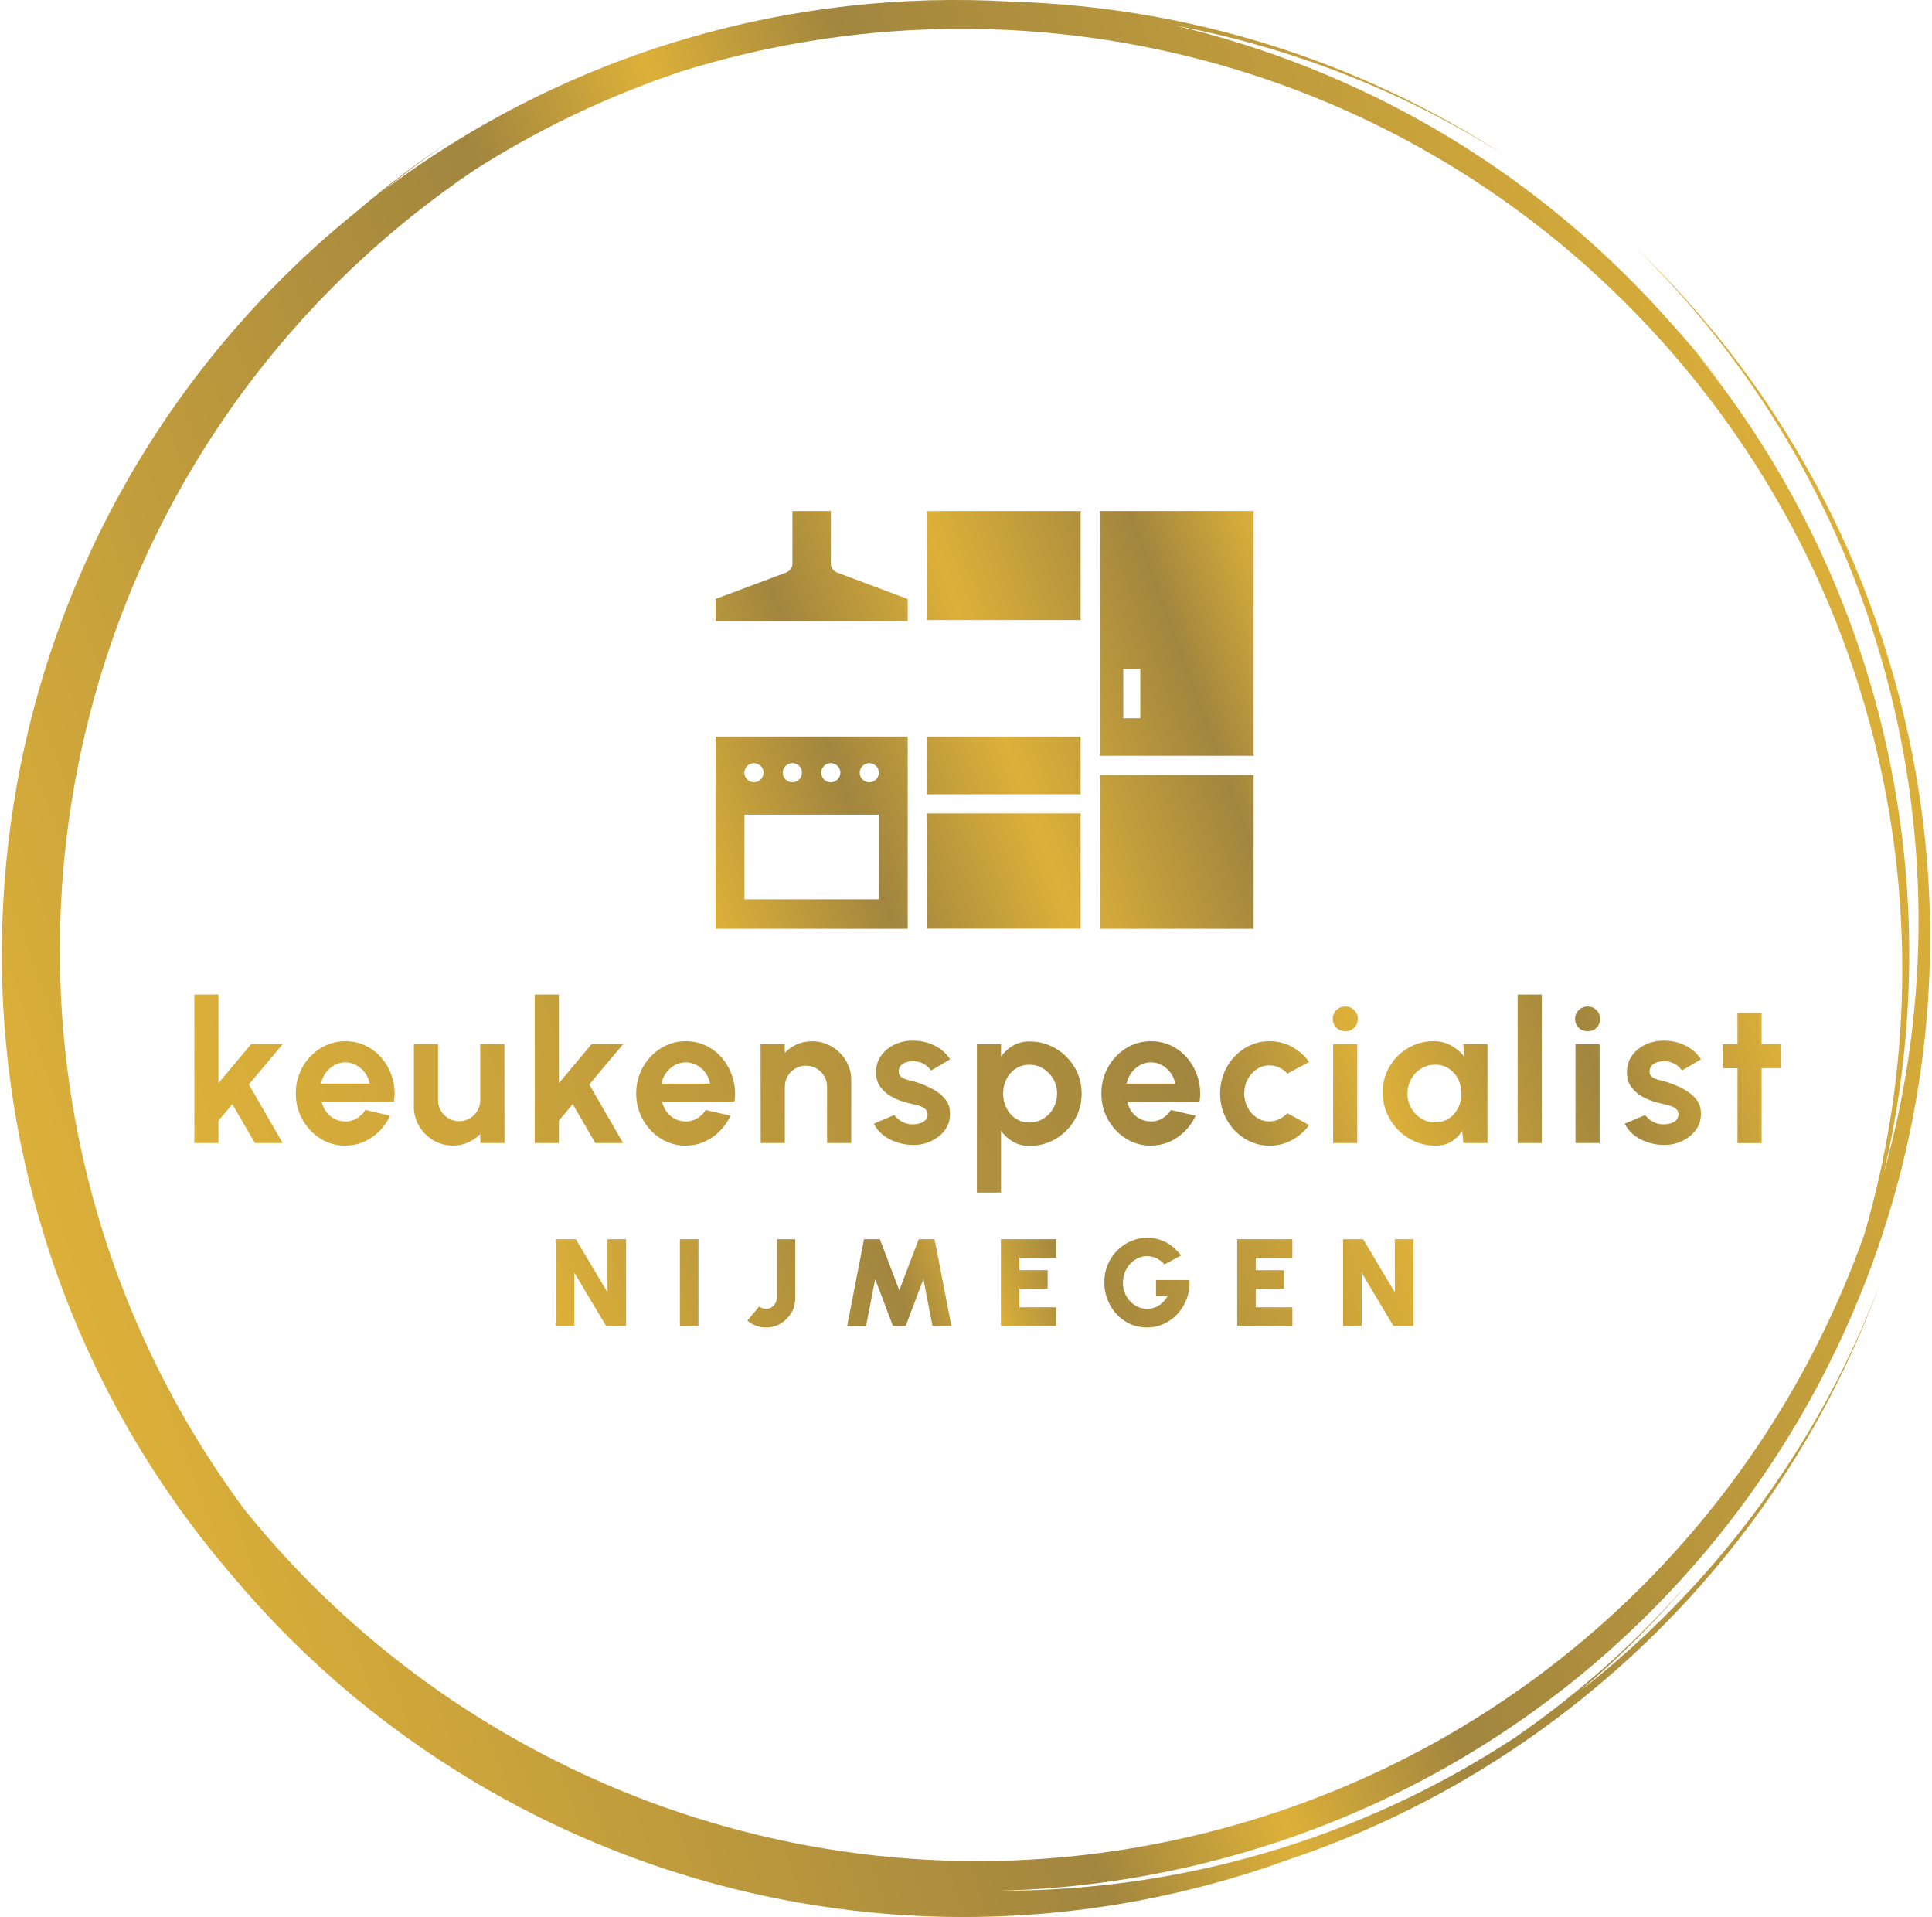 <?xml version="1.0"?>
<svg xmlns="http://www.w3.org/2000/svg" xmlns:xlink="http://www.w3.org/1999/xlink" id="Layer_1" viewBox="0 0 311.66 309.76" width="250" height="248"><defs><style>.cls-1{fill:url(#linear-gradient);}.cls-1,.cls-2,.cls-3,.cls-4{stroke-width:0px;}.cls-2{fill:url(#linear-gradient-4);}.cls-3{fill:url(#linear-gradient-2);}.cls-4{fill:url(#linear-gradient-3);}</style><linearGradient id="linear-gradient" x1="9.57" y1="207.72" x2="303.14" y2="100.87" gradientUnits="userSpaceOnUse"><stop offset="0" stop-color="#dcb039"/><stop offset=".4" stop-color="#a2863f"/><stop offset=".5" stop-color="#dcb039"/><stop offset=".6" stop-color="#a2863f"/><stop offset="1" stop-color="#dcb039"/></linearGradient><linearGradient id="linear-gradient-2" x1="110.32" y1="136.25" x2="208.8" y2="100.41" gradientUnits="userSpaceOnUse"><stop offset="0" stop-color="#dcb039"/><stop offset=".26" stop-color="#a2863f"/><stop offset=".52" stop-color="#dcb039"/><stop offset=".82" stop-color="#a2863f"/><stop offset="1" stop-color="#dcb039"/></linearGradient><linearGradient id="linear-gradient-3" x1="42.07" y1="214.81" x2="273.63" y2="130.53" gradientUnits="userSpaceOnUse"><stop offset="0" stop-color="#dcb039"/><stop offset=".63" stop-color="#a2863f"/><stop offset=".74" stop-color="#dcb039"/><stop offset=".88" stop-color="#a2863f"/><stop offset="1" stop-color="#dcb039"/></linearGradient><linearGradient id="linear-gradient-4" x1="95.39" y1="230.33" x2="222.28" y2="184.14" xlink:href="#linear-gradient"/></defs><path class="cls-1" d="M256.47,272.13c-.44.35-.88.69-1.32,1.03,6.51-5.53,12.52-11.56,17.96-18.01-8.3,9.61-17.87,18.23-28.54,25.61-25.49,16.7-54.52,24.82-83.38,24.76,12.07-.3,24.29-2.03,36.46-5.31,82.19-22.19,130.83-106.81,108.64-189-7.63-28.26-22.64-52.55-42.39-71.36,18.88,18.38,33.23,41.91,40.6,69.2,7.4,27.42,6.8,55.12-.36,80.61,10.66-45.17.8-94.41-30.34-132.68,1.81,2.11,3.56,4.28,5.25,6.5-3.19-4.28-6.59-8.37-10.17-12.27-.15-.16-.29-.33-.43-.49-21.8-24.1-49.49-39.7-78.89-46.61,18.83,3.54,37.04,10.63,53.55,21.14C219.08,9.55,191.36,1.11,163.31.27c-35.48-2.11-71.65,7.98-101.71,30.6,3.63-2.97,7.41-5.78,11.33-8.42-5.46,3.58-10.64,7.5-15.54,11.69-2.26,1.82-4.48,3.71-6.66,5.68C-11.42,96.06-17.11,191.41,37.23,254.6c39.53,47.16,105.32,67.87,167.19,47.13.97-.33,1.92-.68,2.89-1.02,16.93-5.61,33.17-14.26,47.9-26.07,22.84-18.3,39.09-41.78,48.42-67.41-9.29,24.66-25.1,47.23-47.16,64.91ZM300.99,199.56c-16.17,45.39-53.59,82.37-103.63,95.88-60.16,16.24-121.64-6-158.28-51.69C-9.18,178.43,2.4,86.1,66.33,34.87c3.3-2.64,6.68-5.12,10.12-7.44,10.17-6.47,21.27-11.82,33.21-15.84,54.86-17.16,117.13-2.33,158.22,43.09,36.81,40.68,47.49,95.83,33.11,144.88Z"/><path class="cls-3" d="M174.36,82.59v17.6h-24.85v-17.6h24.85ZM133.99,91.06v-8.47h-6.21v8.47c0,.65-.4,1.23-1.01,1.45l-11.42,4.28v3.58h31.06v-3.58l-11.42-4.28c-.61-.23-1.01-.81-1.01-1.45ZM174.36,131.44h-24.85v18.62h24.85v-18.62ZM174.36,119.02h-24.85v9.32h24.85v-9.32ZM202.32,125.23h-24.85v24.85h24.85v-24.85ZM146.41,119.02v31.06h-31.06v-31.06h31.06ZM132.43,124.86c0,.86.7,1.55,1.55,1.55s1.55-.7,1.55-1.55-.7-1.55-1.55-1.55-1.55.7-1.55,1.55ZM126.22,124.86c0,.86.7,1.55,1.55,1.55s1.55-.7,1.55-1.55-.7-1.55-1.55-1.55-1.55.7-1.55,1.55ZM120.01,124.86c0,.86.7,1.55,1.55,1.55s1.55-.7,1.55-1.55-.7-1.55-1.55-1.55-1.55.7-1.55,1.55ZM141.73,131.64h-21.7v13.67h21.7v-13.67ZM141.75,124.86c0-.86-.7-1.55-1.55-1.55s-1.55.7-1.55,1.55.7,1.55,1.55,1.55,1.55-.7,1.55-1.55ZM202.32,82.61v39.51h-24.85v-39.51s0-.02,0-.03h24.84s0,.02,0,.03ZM184,108.07h-2.75v7.99h2.75v-7.99Z"/><path class="cls-4" d="M45.4,184.7h-4.5l-3.65-6.29-2.24,2.67v3.62h-3.9v-24h3.9v14.32l5.3-6.32h5.1l-5.49,6.54,5.47,9.46ZM55.51,185.12c-1.47,0-2.81-.38-4.02-1.14-1.21-.76-2.18-1.78-2.9-3.06-.72-1.28-1.08-2.69-1.08-4.24,0-1.16.21-2.25.62-3.27s.99-1.92,1.72-2.69c.73-.77,1.58-1.38,2.55-1.82s2.01-.66,3.1-.66c1.25,0,2.39.26,3.43.79s1.92,1.25,2.65,2.17c.73.92,1.25,1.96,1.58,3.14.33,1.17.41,2.4.22,3.68h-11.7c.15.6.39,1.13.74,1.61.34.48.77.85,1.3,1.14.52.28,1.11.43,1.78.44.68.01,1.3-.15,1.86-.49.56-.34,1.03-.79,1.4-1.37l3.98.93c-.65,1.42-1.62,2.58-2.91,3.48s-2.74,1.35-4.34,1.35ZM51.57,175.1h7.87c-.12-.64-.37-1.22-.74-1.74s-.85-.93-1.4-1.24c-.55-.31-1.15-.46-1.79-.46s-1.23.15-1.78.46c-.54.3-1.01.71-1.38,1.23-.38.52-.64,1.1-.78,1.75ZM66.6,178.78v-10.08h3.9v9.06c0,.63.15,1.2.46,1.72.31.52.72.93,1.24,1.23.52.3,1.08.46,1.7.46s1.22-.15,1.73-.46c.51-.3.92-.71,1.23-1.23.31-.52.46-1.09.46-1.72v-9.06h3.9l.02,16h-3.9l-.02-1.46c-.55.58-1.21,1.03-1.97,1.37s-1.57.5-2.43.5c-1.16,0-2.22-.29-3.18-.86-.96-.57-1.73-1.33-2.3-2.29-.57-.96-.86-2.02-.86-3.19ZM100.42,184.7h-4.5l-3.65-6.29-2.24,2.67v3.62h-3.9v-24h3.9v14.32l5.3-6.32h5.1l-5.49,6.54,5.47,9.46ZM110.53,185.12c-1.47,0-2.81-.38-4.02-1.14-1.21-.76-2.18-1.78-2.9-3.06-.72-1.28-1.08-2.69-1.08-4.24,0-1.16.21-2.25.62-3.27s.99-1.92,1.72-2.69c.73-.77,1.58-1.38,2.55-1.82s2.01-.66,3.1-.66c1.25,0,2.39.26,3.43.79s1.92,1.25,2.65,2.17c.73.92,1.25,1.96,1.58,3.14.33,1.17.41,2.4.22,3.68h-11.7c.15.6.39,1.13.74,1.61.34.48.77.85,1.3,1.14.52.28,1.11.43,1.78.44.68.01,1.3-.15,1.86-.49.56-.34,1.03-.79,1.4-1.37l3.98.93c-.65,1.42-1.62,2.58-2.91,3.48s-2.74,1.35-4.34,1.35ZM106.6,175.1h7.87c-.12-.64-.37-1.22-.74-1.74s-.85-.93-1.4-1.24-1.15-.46-1.79-.46-1.23.15-1.78.46c-.54.3-1.01.71-1.38,1.23-.38.52-.64,1.1-.78,1.75ZM137.28,174.59v10.11h-3.9v-9.09c0-.63-.15-1.2-.46-1.72-.31-.52-.72-.93-1.24-1.23-.52-.3-1.09-.46-1.72-.46s-1.2.15-1.72.46c-.52.3-.93.71-1.23,1.23-.3.52-.46,1.09-.46,1.72v9.09h-3.9l-.02-16h3.9l.02,1.42c.54-.58,1.19-1.03,1.95-1.37s1.57-.5,2.45-.5c1.16,0,2.22.29,3.18.86.96.57,1.73,1.33,2.3,2.29.57.96.86,2.02.86,3.19ZM146.8,184.99c-.83-.05-1.63-.22-2.41-.5s-1.46-.67-2.06-1.16c-.6-.49-1.06-1.08-1.38-1.76l3.3-1.41c.13.21.34.44.62.68.29.24.63.44,1.03.6s.84.24,1.32.24c.41,0,.79-.06,1.16-.17.37-.11.67-.29.9-.52s.34-.54.34-.91c0-.39-.14-.7-.41-.92s-.61-.38-1.02-.5-.81-.22-1.19-.31c-1.01-.2-1.96-.52-2.82-.94-.87-.43-1.57-.98-2.1-1.66-.53-.68-.79-1.5-.79-2.46,0-1.06.28-1.97.84-2.74.56-.77,1.29-1.36,2.19-1.78s1.87-.62,2.92-.62c1.27,0,2.43.26,3.5.79,1.06.53,1.9,1.27,2.52,2.23l-3.09,1.82c-.15-.26-.36-.49-.62-.71s-.57-.4-.91-.54c-.34-.14-.7-.23-1.07-.25-.48-.02-.92.02-1.31.13-.4.11-.71.29-.95.54-.24.26-.36.6-.36,1.02s.16.71.48.9c.32.2.71.35,1.16.46.45.11.89.22,1.3.35.94.31,1.82.69,2.65,1.14.83.45,1.49,1,1.99,1.65.5.65.74,1.43.72,2.34,0,1.03-.31,1.94-.93,2.71-.62.77-1.42,1.36-2.39,1.77s-2.02.57-3.13.48ZM161.49,192.7h-3.9v-24h3.9v2.03c.52-.73,1.17-1.32,1.93-1.77s1.66-.68,2.68-.68c1.17,0,2.27.22,3.28.66,1.01.44,1.91,1.04,2.68,1.82s1.38,1.67,1.81,2.68c.43,1.01.65,2.1.65,3.26s-.22,2.26-.65,3.28c-.43,1.02-1.04,1.92-1.81,2.7-.77.77-1.67,1.38-2.68,1.82-1.01.44-2.11.66-3.28.66-1.02,0-1.92-.23-2.68-.68-.76-.45-1.41-1.04-1.93-1.77v10ZM166.05,172.05c-.81,0-1.54.21-2.18.63-.64.42-1.14.98-1.5,1.69-.36.7-.54,1.48-.54,2.34s.18,1.63.54,2.34c.36.71.86,1.28,1.5,1.7.64.42,1.37.63,2.18.63s1.57-.21,2.26-.62,1.23-.98,1.63-1.69c.41-.71.61-1.5.61-2.36s-.2-1.63-.61-2.34-.95-1.27-1.62-1.69c-.68-.42-1.43-.63-2.26-.63ZM185.71,185.12c-1.47,0-2.81-.38-4.02-1.14-1.21-.76-2.18-1.78-2.9-3.06-.72-1.28-1.08-2.69-1.08-4.24,0-1.16.21-2.25.62-3.27s.99-1.92,1.72-2.69c.73-.77,1.58-1.38,2.55-1.82.97-.44,2-.66,3.1-.66,1.25,0,2.39.26,3.43.79s1.92,1.25,2.65,2.17c.73.92,1.25,1.96,1.58,3.14.33,1.17.41,2.4.22,3.68h-11.7c.15.6.39,1.13.74,1.61.34.48.77.85,1.3,1.14.52.28,1.12.43,1.78.44.68.01,1.3-.15,1.86-.49.56-.34,1.03-.79,1.4-1.37l3.98.93c-.65,1.42-1.62,2.58-2.91,3.48-1.29.9-2.74,1.35-4.34,1.35ZM181.78,175.1h7.87c-.12-.64-.37-1.22-.74-1.74-.38-.52-.85-.93-1.4-1.24s-1.15-.46-1.79-.46-1.23.15-1.78.46c-.54.3-1,.71-1.38,1.23-.38.52-.64,1.1-.78,1.75ZM207.78,179.89l3.52,1.9c-.74,1-1.66,1.81-2.77,2.42-1.11.61-2.32.91-3.63.91-1.47,0-2.81-.38-4.02-1.14-1.21-.76-2.18-1.77-2.9-3.05-.72-1.28-1.08-2.69-1.08-4.23,0-1.17.21-2.27.62-3.29s.99-1.92,1.72-2.69c.73-.77,1.58-1.38,2.55-1.82.97-.44,2-.66,3.1-.66,1.31,0,2.52.3,3.63.91,1.11.61,2.03,1.42,2.77,2.45l-3.52,1.89c-.37-.43-.81-.76-1.32-.99-.51-.23-1.03-.35-1.56-.35-.77,0-1.46.21-2.08.63s-1.11.98-1.47,1.66c-.36.69-.54,1.44-.54,2.25s.18,1.54.54,2.23c.36.69.85,1.24,1.47,1.66s1.31.62,2.08.62c.55,0,1.08-.12,1.58-.36.5-.24.93-.56,1.3-.97ZM217.16,166.64c-.58,0-1.06-.19-1.46-.57-.39-.38-.59-.86-.59-1.43s.2-1.04.59-1.42.87-.58,1.44-.58,1.04.19,1.43.58c.39.38.58.86.58,1.42s-.19,1.05-.58,1.43c-.38.38-.86.57-1.42.57ZM215.17,168.7h3.9v16h-3.9v-16ZM236.21,168.7h3.9v16h-3.9l-.18-1.98c-.44.71-1.02,1.29-1.74,1.74-.72.44-1.57.66-2.55.66-1.18,0-2.29-.22-3.33-.67-1.04-.45-1.94-1.07-2.73-1.86-.78-.79-1.4-1.7-1.84-2.74-.44-1.04-.66-2.14-.66-3.33s.21-2.21.63-3.22c.42-1,1.01-1.88,1.77-2.64s1.63-1.35,2.62-1.78c.99-.43,2.06-.64,3.2-.64,1.06,0,2,.23,2.84.7.84.47,1.55,1.07,2.14,1.79l-.18-2.05ZM231.65,181.36c.83,0,1.57-.21,2.21-.62.64-.42,1.14-.98,1.5-1.69.36-.71.54-1.49.54-2.34s-.18-1.65-.54-2.36c-.36-.71-.87-1.27-1.51-1.69s-1.38-.62-2.2-.62-1.57.21-2.25.63c-.68.42-1.22.98-1.62,1.69-.4.7-.6,1.49-.6,2.35s.2,1.65.61,2.35c.41.7.95,1.26,1.62,1.68.68.42,1.42.62,2.23.62ZM244.99,184.7v-24h3.9v24h-3.9ZM256.32,166.64c-.58,0-1.06-.19-1.46-.57-.39-.38-.59-.86-.59-1.43s.2-1.04.59-1.42.87-.58,1.44-.58,1.04.19,1.43.58c.39.38.58.86.58,1.42s-.19,1.05-.58,1.43c-.38.38-.86.57-1.42.57ZM254.34,168.7h3.9v16h-3.9v-16ZM268.16,184.99c-.83-.05-1.63-.22-2.41-.5-.77-.28-1.46-.67-2.06-1.16-.6-.49-1.06-1.08-1.38-1.76l3.3-1.41c.13.21.34.44.62.68.29.24.63.44,1.03.6s.84.24,1.32.24c.41,0,.79-.06,1.16-.17.37-.11.67-.29.9-.52s.34-.54.34-.91c0-.39-.14-.7-.41-.92-.27-.22-.61-.38-1.02-.5-.41-.11-.81-.22-1.19-.31-1.01-.2-1.95-.52-2.82-.94-.87-.43-1.57-.98-2.1-1.66-.53-.68-.79-1.5-.79-2.46,0-1.06.28-1.97.84-2.74.56-.77,1.29-1.36,2.19-1.78s1.88-.62,2.92-.62c1.27,0,2.43.26,3.5.79,1.06.53,1.9,1.27,2.52,2.23l-3.09,1.82c-.15-.26-.36-.49-.62-.71s-.57-.4-.91-.54c-.34-.14-.7-.23-1.07-.25-.48-.02-.92.02-1.31.13s-.71.29-.95.54c-.24.26-.36.6-.36,1.02s.16.71.48.9c.32.2.71.35,1.16.46.45.11.89.22,1.3.35.94.31,1.82.69,2.65,1.14.83.45,1.49,1,1.99,1.65.5.65.74,1.43.72,2.34,0,1.03-.31,1.94-.93,2.71-.62.77-1.42,1.36-2.39,1.77-.98.41-2.02.57-3.13.48ZM287.52,172.61h-3.1v12.1h-3.9v-12.1h-2.37v-3.9h2.37v-5.02h3.9v5.02h3.1v3.9Z"/><path class="cls-2" d="M89.53,214.24v-14h3.24l5.12,8.58v-8.58h3v14h-3.24l-5.12-8.58v8.58h-3ZM109.59,214.24v-14h3v14h-3ZM123.51,214.5c-.55,0-1.08-.09-1.6-.28-.52-.19-1-.46-1.42-.82l1.92-2.3c.11.09.26.17.44.26.18.09.4.13.66.13.31,0,.6-.08.86-.23.26-.16.47-.37.62-.62.16-.26.24-.55.24-.86v-9.54h3v9.54c0,.87-.21,1.66-.64,2.37-.43.71-1,1.28-1.71,1.71s-1.5.64-2.37.64ZM136.63,214.24l2.72-14h2.56l3.14,8.26,3.14-8.26h2.56l2.72,14h-3.06l-1.46-7.56-2.86,7.56h-2.08l-2.86-7.56-1.46,7.56h-3.06ZM161.47,214.24v-14h8.92v3h-5.92v2h4.56v3h-4.56v3h5.92v3h-8.92ZM185.07,214.5c-.98,0-1.89-.19-2.72-.57-.84-.38-1.57-.91-2.19-1.58-.62-.67-1.1-1.45-1.45-2.33s-.52-1.82-.52-2.81c0-1.07.19-2.05.58-2.93.38-.88.9-1.64,1.56-2.29.66-.64,1.4-1.14,2.23-1.48s1.69-.52,2.58-.52c.97,0,1.93.23,2.88.68.95.45,1.8,1.19,2.56,2.2l-2.68,1.44c-.41-.46-.85-.8-1.33-1.01-.48-.22-.97-.33-1.46-.33s-.98.1-1.45.31c-.47.21-.88.5-1.25.88-.37.38-.66.83-.88,1.36s-.33,1.11-.33,1.75c0,.59.1,1.14.31,1.65.2.51.48.96.84,1.34.36.38.78.68,1.25.9.47.22.98.33,1.52.33.31,0,.61-.04.92-.12.3-.08.6-.21.88-.38.29-.17.56-.38.81-.64.25-.26.48-.57.69-.92h-1.88v-2.6h5.42c.05,1.05-.09,2.03-.42,2.96-.34.92-.82,1.74-1.46,2.45-.63.71-1.38,1.26-2.23,1.66-.85.4-1.78.6-2.77.6ZM199.66,214.24v-14h8.92v3h-5.92v2h4.56v3h-4.56v3h5.92v3h-8.92ZM216.78,214.24v-14h3.24l5.12,8.58v-8.58h3v14h-3.24l-5.12-8.58v8.58h-3Z"/></svg>
